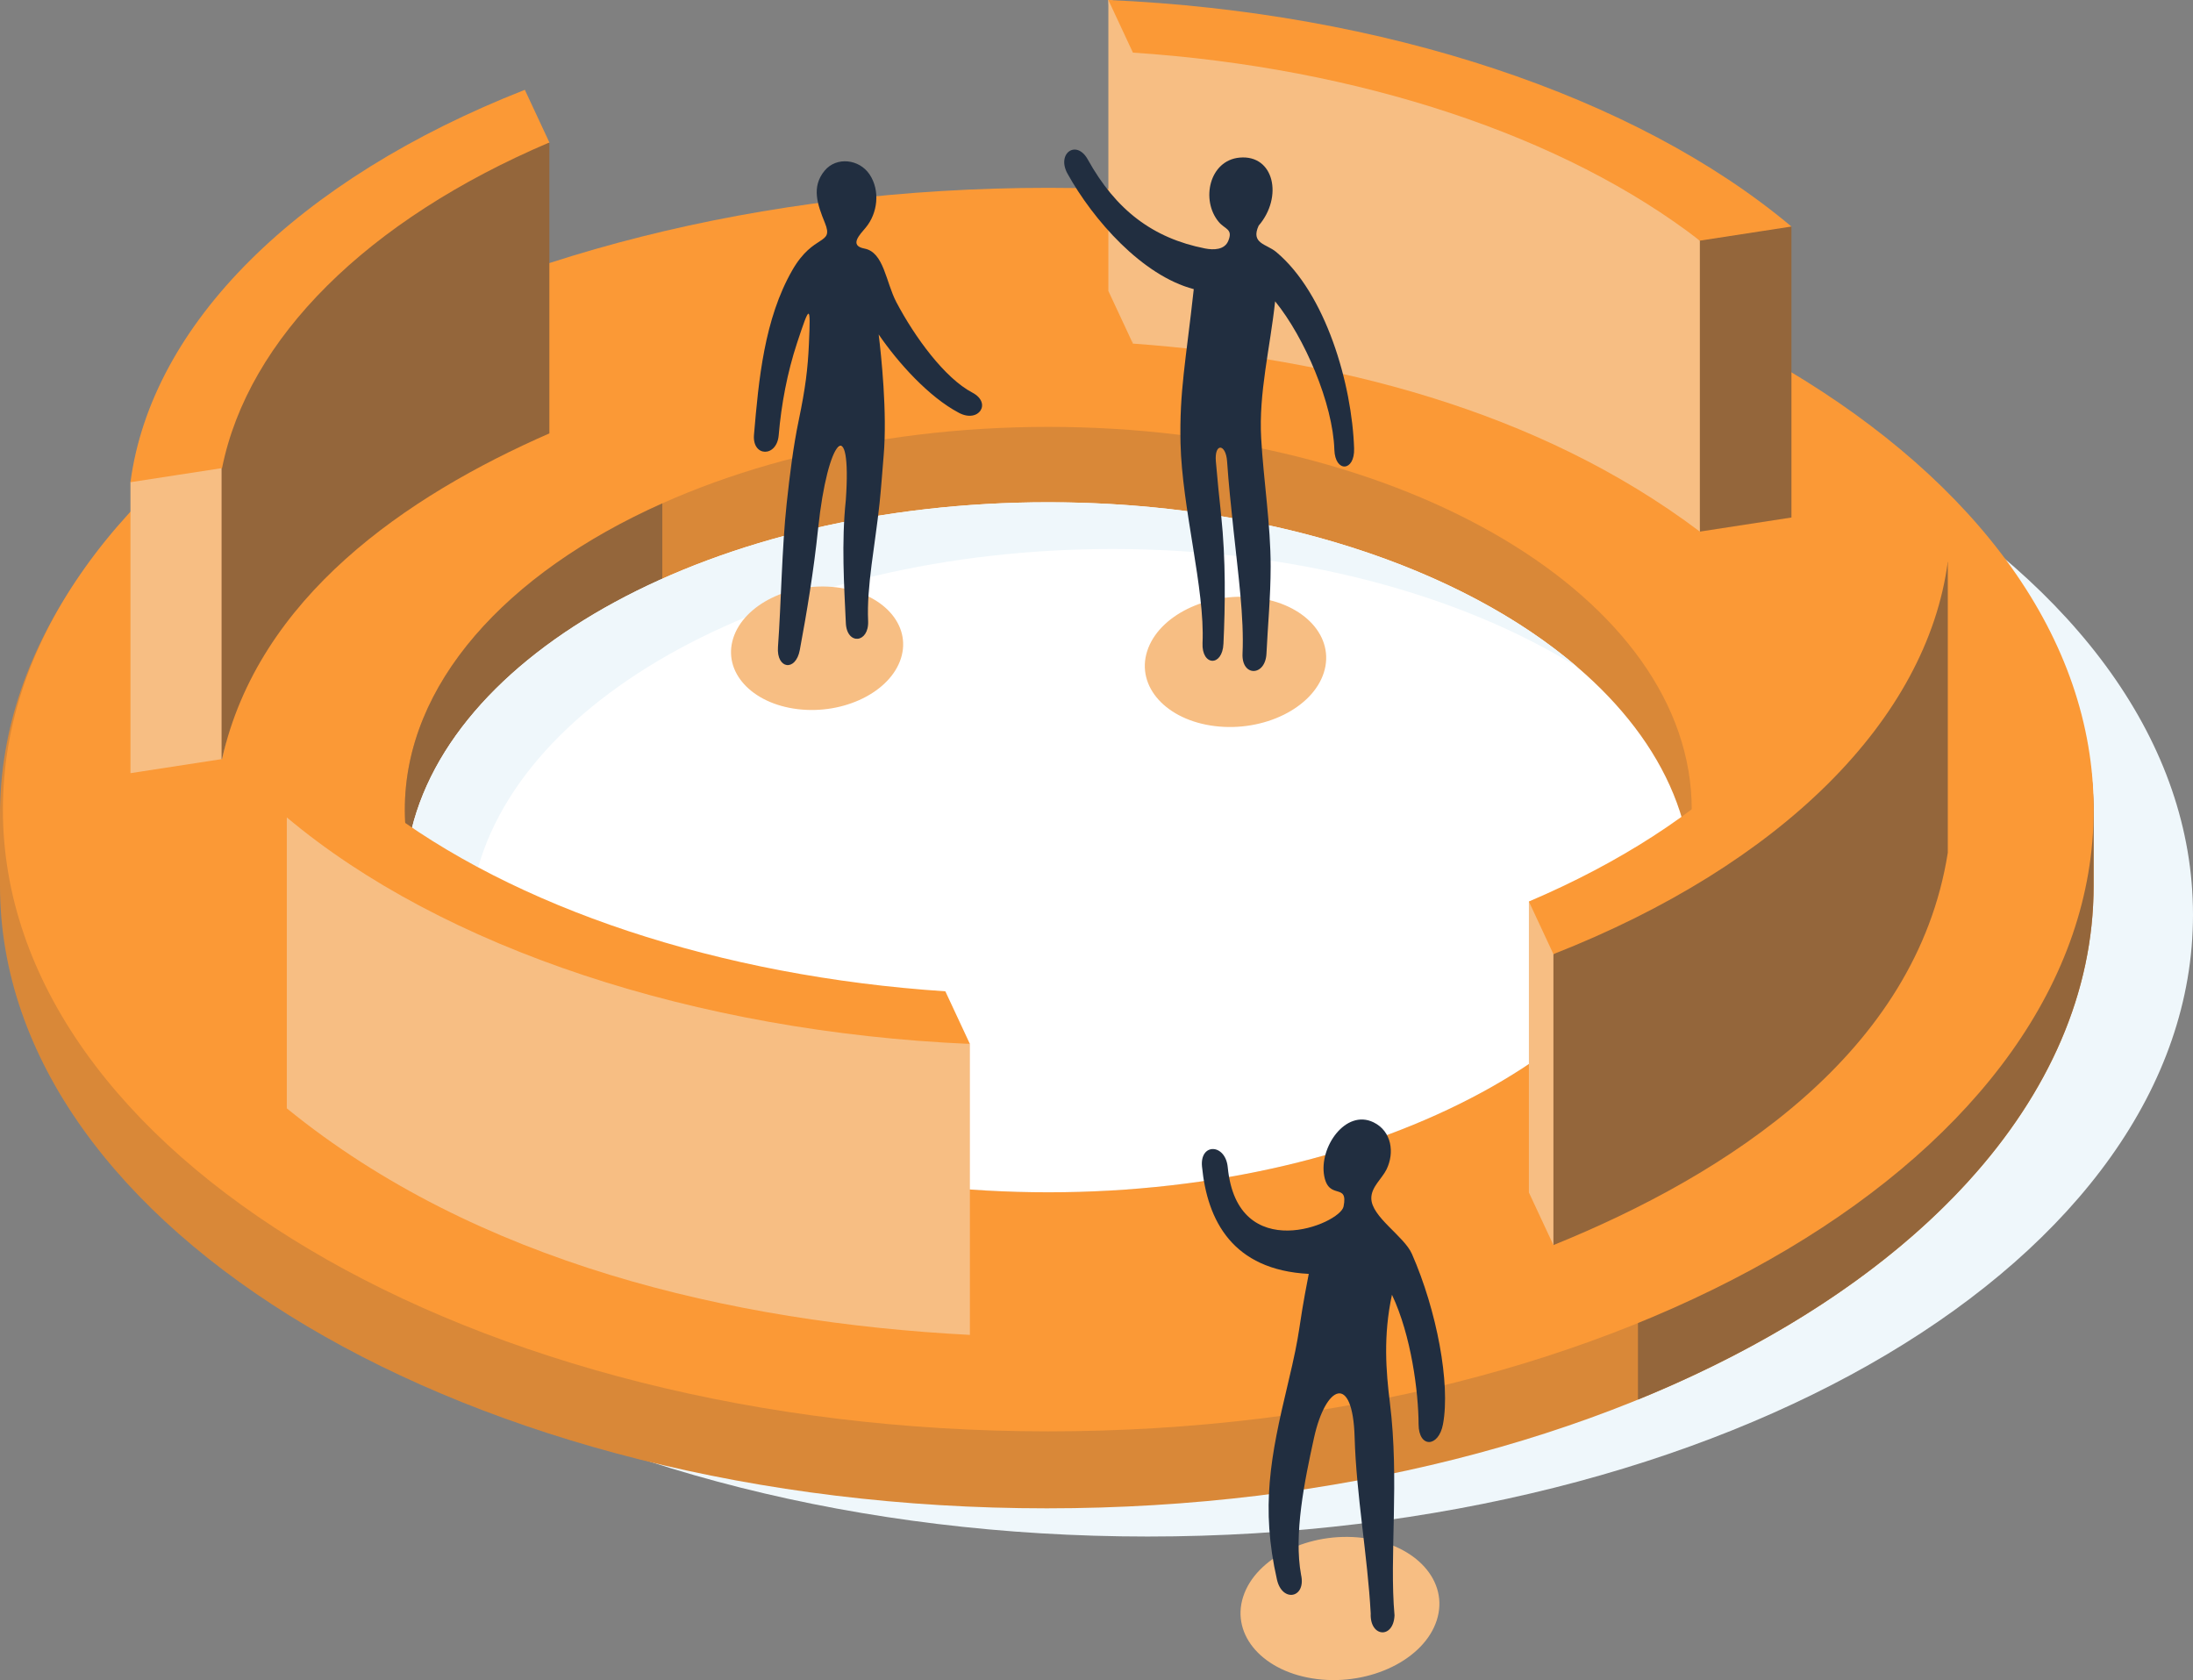 <?xml version="1.0" encoding="UTF-8"?> <svg xmlns="http://www.w3.org/2000/svg" xmlns:xlink="http://www.w3.org/1999/xlink" xmlns:xodm="http://www.corel.com/coreldraw/odm/2003" xml:space="preserve" width="90.689mm" height="69.471mm" version="1.1" style="shape-rendering:geometricPrecision; text-rendering:geometricPrecision; image-rendering:optimizeQuality; fill-rule:evenodd; clip-rule:evenodd" viewBox="0 0 13449.43 10302.64"><rect x="0" y="0" width="13449.43" height="10302.64" fill="#808080" stroke="none"/> <defs> <style type="text/css"> .fil6 {fill:#212E40} .fil2 {fill:#94663B} .fil1 {fill:#D98838} .fil0 {fill:#EFF7FB} .fil5 {fill:#F7BE83} .fil3 {fill:#FB9936} .fil4 {fill:white} </style> </defs> <g id="Plan_x0020_1">  <path class="fil0" d="M7038.12 1796.74c-3540.88,0 -6411.35,1707.06 -6411.35,3812.83 0,2105.77 2870.48,3812.82 6411.35,3812.82 3540.86,0 6411.31,-1707.05 6411.31,-3812.82 0,-2105.77 -2870.45,-3812.83 -6411.31,-3812.83zm-3927.26 4043.92c195.21,1187.66 1878.88,2115.8 3927.25,2115.8 2048.35,0 3732.04,-928.13 3927.25,-2115.8 -195.21,-1187.65 -1878.9,-2115.78 -3927.25,-2115.78 -2048.36,0 -3732.04,928.13 -3927.25,2115.78z"></path> <path class="fil1" d="M6419.95 1177.18c-3545.7,0 -6419.95,1709.4 -6419.95,3818.01 0,687.87 0,-251.49 0,436.38 0,2108.6 2874.26,3817.93 6419.95,3817.93 3545.68,0 6419.94,-1709.33 6419.94,-3817.93 0,-687.87 0,251.49 0,-436.38 0,-2108.6 -2874.33,-3818.01 -6419.94,-3818.01z"></path> <path class="fil2" d="M6419.97 1177.16c-45.69,0 -91.18,0.47 -136.62,1.04l0 491.47 3292 0c-931.89,-313.41 -2008.41,-492.51 -3155.38,-492.51zm3625.56 7405.41c1687.29,-687.94 2794.37,-1842.51 2794.37,-3150.99 0,-687.87 0,251.46 0,-436.38 0,-1308.51 -1107.08,-2463.12 -2794.37,-3151.06l0 6738.43z"></path> <path class="fil3" d="M6428.98 1151.79c-3540.88,0 -6411.32,1707.06 -6411.32,3812.83 0,2105.76 2870.45,3812.82 6411.32,3812.82 3540.88,0 6411.32,-1707.06 6411.32,-3812.82 0,-2105.77 -2870.45,-3812.83 -6411.32,-3812.83z"></path> <path class="fil1" d="M6428.98 2617.74c-2179.48,0 -3946.3,1050.74 -3946.3,2346.88 0,1296.13 1766.83,2346.87 3946.3,2346.87 2179.48,0 3946.3,-1050.74 3946.3,-2346.87 0,-1296.15 -1766.83,-2346.88 -3946.3,-2346.88z"></path> <path class="fil2" d="M4061.85 3086.92c-958.8,428.1 -1579.15,1109.76 -1579.15,1877.7 0,767.94 620.35,1449.59 1579.15,1877.7l0 -3755.39z"></path> <path class="fil4" d="M2501.74 5195.7c195.21,1187.66 1878.9,2115.78 3927.25,2115.78 2048.35,0 3732.04,-928.12 3927.25,-2115.78 -195.21,-1187.66 -1878.9,-2115.78 -3927.25,-2115.78 -2048.35,0 -3732.04,928.12 -3927.25,2115.78z"></path> <path class="fil0" d="M2501.74 5195.7c88.45,538.11 482.46,1022.93 1077.47,1392.3 -373.25,-319.78 -616.24,-697.38 -683.33,-1105.65 195.21,-1187.66 1878.88,-2115.78 3927.25,-2115.78 1120.24,0 2131.44,277.61 2849.7,723.45 -712.53,-610.43 -1899.66,-1010.1 -3243.84,-1010.1 -2048.35,0 -3732.02,928.13 -3927.25,2115.78z"></path> <ellipse class="fil5" transform="matrix(0.172 0.021 0.068 -0.211 8217.83 9863.69)" rx="3450.93" ry="2051.91"></ellipse> <ellipse class="fil5" transform="matrix(0.149 0.018 0.058 -0.182 5011.11 3975.19)" rx="3450.93" ry="2051.91"></ellipse> <path class="fil6" d="M5332.82 1069.24c67.08,100.16 49.22,239.26 -23.22,326.16 -34.79,41.75 -105.06,110.5 -7.86,128.89 119.29,22.6 130.88,205.95 195.4,328.39 113.24,214.87 296.57,465.83 466.35,554.98 121,63.73 39.06,187.93 -81.94,124.22 -184.84,-97.05 -373.5,-306.96 -492.79,-481.03 15.32,124.22 53.31,478.75 30.62,742.44 -8.45,98.4 -14.68,194.16 -25.26,294.14 -26.93,254.81 -79.92,508.79 -70.01,720.88 5.87,136.56 -130.46,149.18 -136.65,12.68 -10.31,-227.66 -27.84,-492.62 -0.12,-754.72 37.77,-537.54 -111.67,-383.79 -169.91,175.09 -27.33,262.3 -69.72,516.21 -112.34,744.57 -25.06,134.27 -143.82,117.75 -133.86,-18.49 19.62,-267.86 23.43,-602.17 53.48,-880.57 19.03,-176.23 40.47,-349.79 73.53,-508.16 41.64,-199.47 55.94,-317 62.81,-470.52 11.08,-247.12 5.71,-242.71 -72.45,-6.05 -60.57,183.41 -96.77,376.79 -112.93,566.72 -11.24,136.53 -162.82,134.39 -151.58,-2.17 28.9,-339.57 63.25,-710.44 235.06,-1009.86 131.17,-228.61 256.49,-150.93 199.85,-290.24 -45.54,-112.04 -84.67,-220.45 -1.25,-320.57 72.39,-86.89 212.15,-70.73 275.06,23.24z"></path> <path class="fil6" d="M8423.91 6882.45c111.66,54.6 129.5,186.52 79.58,288.6 -27.72,56.68 -93.42,107.25 -93.42,176.45 0,114.87 200.82,232.12 249.04,341.79 153.15,348.33 236.68,795.86 190.66,1043.93 -26.69,143.91 -149,147.86 -149.67,1.57 -0.87,-199.57 -45.23,-545.6 -163.37,-795.08 -54.41,251.09 -36.3,472.39 -12.89,660.63 59.74,479.85 -4.11,939.79 28.55,1305.52 -6.29,146.26 -152.29,134.57 -146,-11.72 -18.88,-350.78 -88.55,-727.38 -98.64,-1080.23 -11.37,-398.15 -178.24,-319.31 -249.21,3.84 -57.9,263.64 -125,590.52 -79.21,839.75 32.08,142.84 -115.81,171.69 -147.93,28.89 -100.62,-443.79 -39.05,-756.28 65.58,-1194.16 89.06,-372.79 53.94,-295.22 129.47,-680.42 -467.63,-24.28 -622.5,-327.01 -654.74,-658.15 -14.12,-146.05 143.78,-141.76 157.91,4.24 58.68,605.98 688.52,348.84 710.22,240.93 30.3,-150.54 -90.06,-35.03 -118.6,-187.26 -32.91,-175.66 131.31,-412.87 302.65,-329.11z"></path> <polygon class="fil2" points="10986.72,1389.19 10986.72,3173.44 10425.03,3259.89 10032.62,1200.97 "></polygon> <path class="fil5" d="M10425.03 1475.64l0 1784.25c-994.59,-749.61 -2252.8,-1062.82 -3477.02,-1153.02l-150.51 -2106.87c1418.35,234.79 3043.04,886.27 3627.53,1475.64z"></path> <path class="fil5" d="M6948.78 2106.93l-0.77 -0.06 -150.51 -322.63 0 -1784.24c50.19,8.3 100.64,17.19 151.28,26.52l0 2080.41z"></path> <path class="fil5" d="M3369.26 873.41l-621.83 1504.42c-877.33,384.01 -1163.87,1284.07 -1385.62,2276.91l-561.71 86.45 0 -1784.25c428.95,-862.87 1503.09,-1849.02 2569.16,-2083.53z"></path> <path class="fil2" d="M3369.26 873.41l0 1784.24c-877.34,384.01 -1785.71,1004.26 -2007.45,1997.1l-2.94 0.44 0 -2502.6c529.11,-593.22 1271.65,-1116.67 2010.38,-1279.18z"></path> <path class="fil3" d="M800.1 2956.94c128.49,-968.62 1022.53,-1857.93 2418.66,-2406.17l150.5 322.63c-1118.33,476.42 -1848.3,1202.61 -2007.45,1997.11l-561.71 86.43z"></path> <path class="fil3" d="M6797.52 0c1686.4,73.8 3234.72,587.29 4189.22,1389.19l-561.71 86.45c-829.45,-642.34 -2093.79,-1061.61 -3477.02,-1153.02l-150.5 -322.62z"></path> <polygon class="fil5" points="9958.65,5635.06 9527,7635.14 9376.5,7312.51 9376.5,5528.27 "></polygon> <path class="fil2" d="M11945.66 3444.73l0 1784.24c-193.5,1227.38 -1353.76,1975.06 -2418.66,2406.17l0 -1784.25c836.45,-643.23 1996.64,-1390.98 2418.66,-2406.16z"></path> <path class="fil3" d="M11945.66 3444.73c-128.49,968.62 -1022.53,1857.93 -2418.66,2406.16l-150.5 -322.62c1118.33,-476.42 1848.3,-1202.61 2007.45,-1997.1l561.71 -86.45z"></path> <path class="fil5" d="M5948.26 6401.67l0 1784.24c-1466.29,-76.27 -3029.03,-443.73 -4189.22,-1389.19l0 -1784.24c1160.2,633.8 2722.95,1049 4189.22,1389.19z"></path> <path class="fil3" d="M5948.25 6401.67c-1686.4,-73.8 -3234.72,-587.31 -4189.22,-1389.19l561.71 -86.45c829.45,642.33 2093.79,1061.61 3477.02,1153.02l150.5 322.62z"></path> <ellipse class="fil5" transform="matrix(0.157 0.019 0.061 -0.192 7577.22 4058.81)" rx="3450.93" ry="2051.91"></ellipse> <path class="fil6" d="M7601.85 966.51c-185.05,17.1 -238.99,260.54 -127.48,394.35 38.2,45.83 88.88,42.44 58.67,115.93 -23.08,56.12 -90.15,57.21 -143.54,46.66 -317.97,-62.89 -545.94,-234.5 -718.52,-545.89 -69.24,-124.51 -193.15,-36.96 -123.92,87.59 156.98,283.2 457.82,625.05 774.14,707.86 -48.14,439.98 -88.55,625.45 -81.17,944.76 9.15,396.98 150.29,896.26 134.95,1225.11 -6.12,142.43 122.16,147.07 128.3,4.69 11.06,-237.46 14.77,-514.56 -14.12,-787.96 -11.73,-111.03 -23.48,-222.23 -32.45,-330.45 -9.6,-115.29 61.41,-108.93 68.87,0.06 9.48,138.07 24.57,280.77 39.63,423.18 28.09,265.77 65.39,535.33 55.05,756.55 -6.12,142.43 140.75,140.12 146.89,-2.25 7.74,-165.94 25.48,-345.59 25.61,-532.02 0.15,-258.97 -43.39,-525.91 -58.16,-787.22 -15.75,-278.5 54.9,-553.89 85.57,-839.78 181.33,222.94 354.25,627.15 363.24,909.58 4.43,142.38 125.58,135.64 121.12,-6.79 -12.47,-392.63 -173.75,-952.99 -479.33,-1206.47 -58.43,-48.33 -156.09,-50.07 -106.23,-160 151.25,-175.9 95.27,-437.12 -117.11,-417.49z"></path> </g> </svg> 